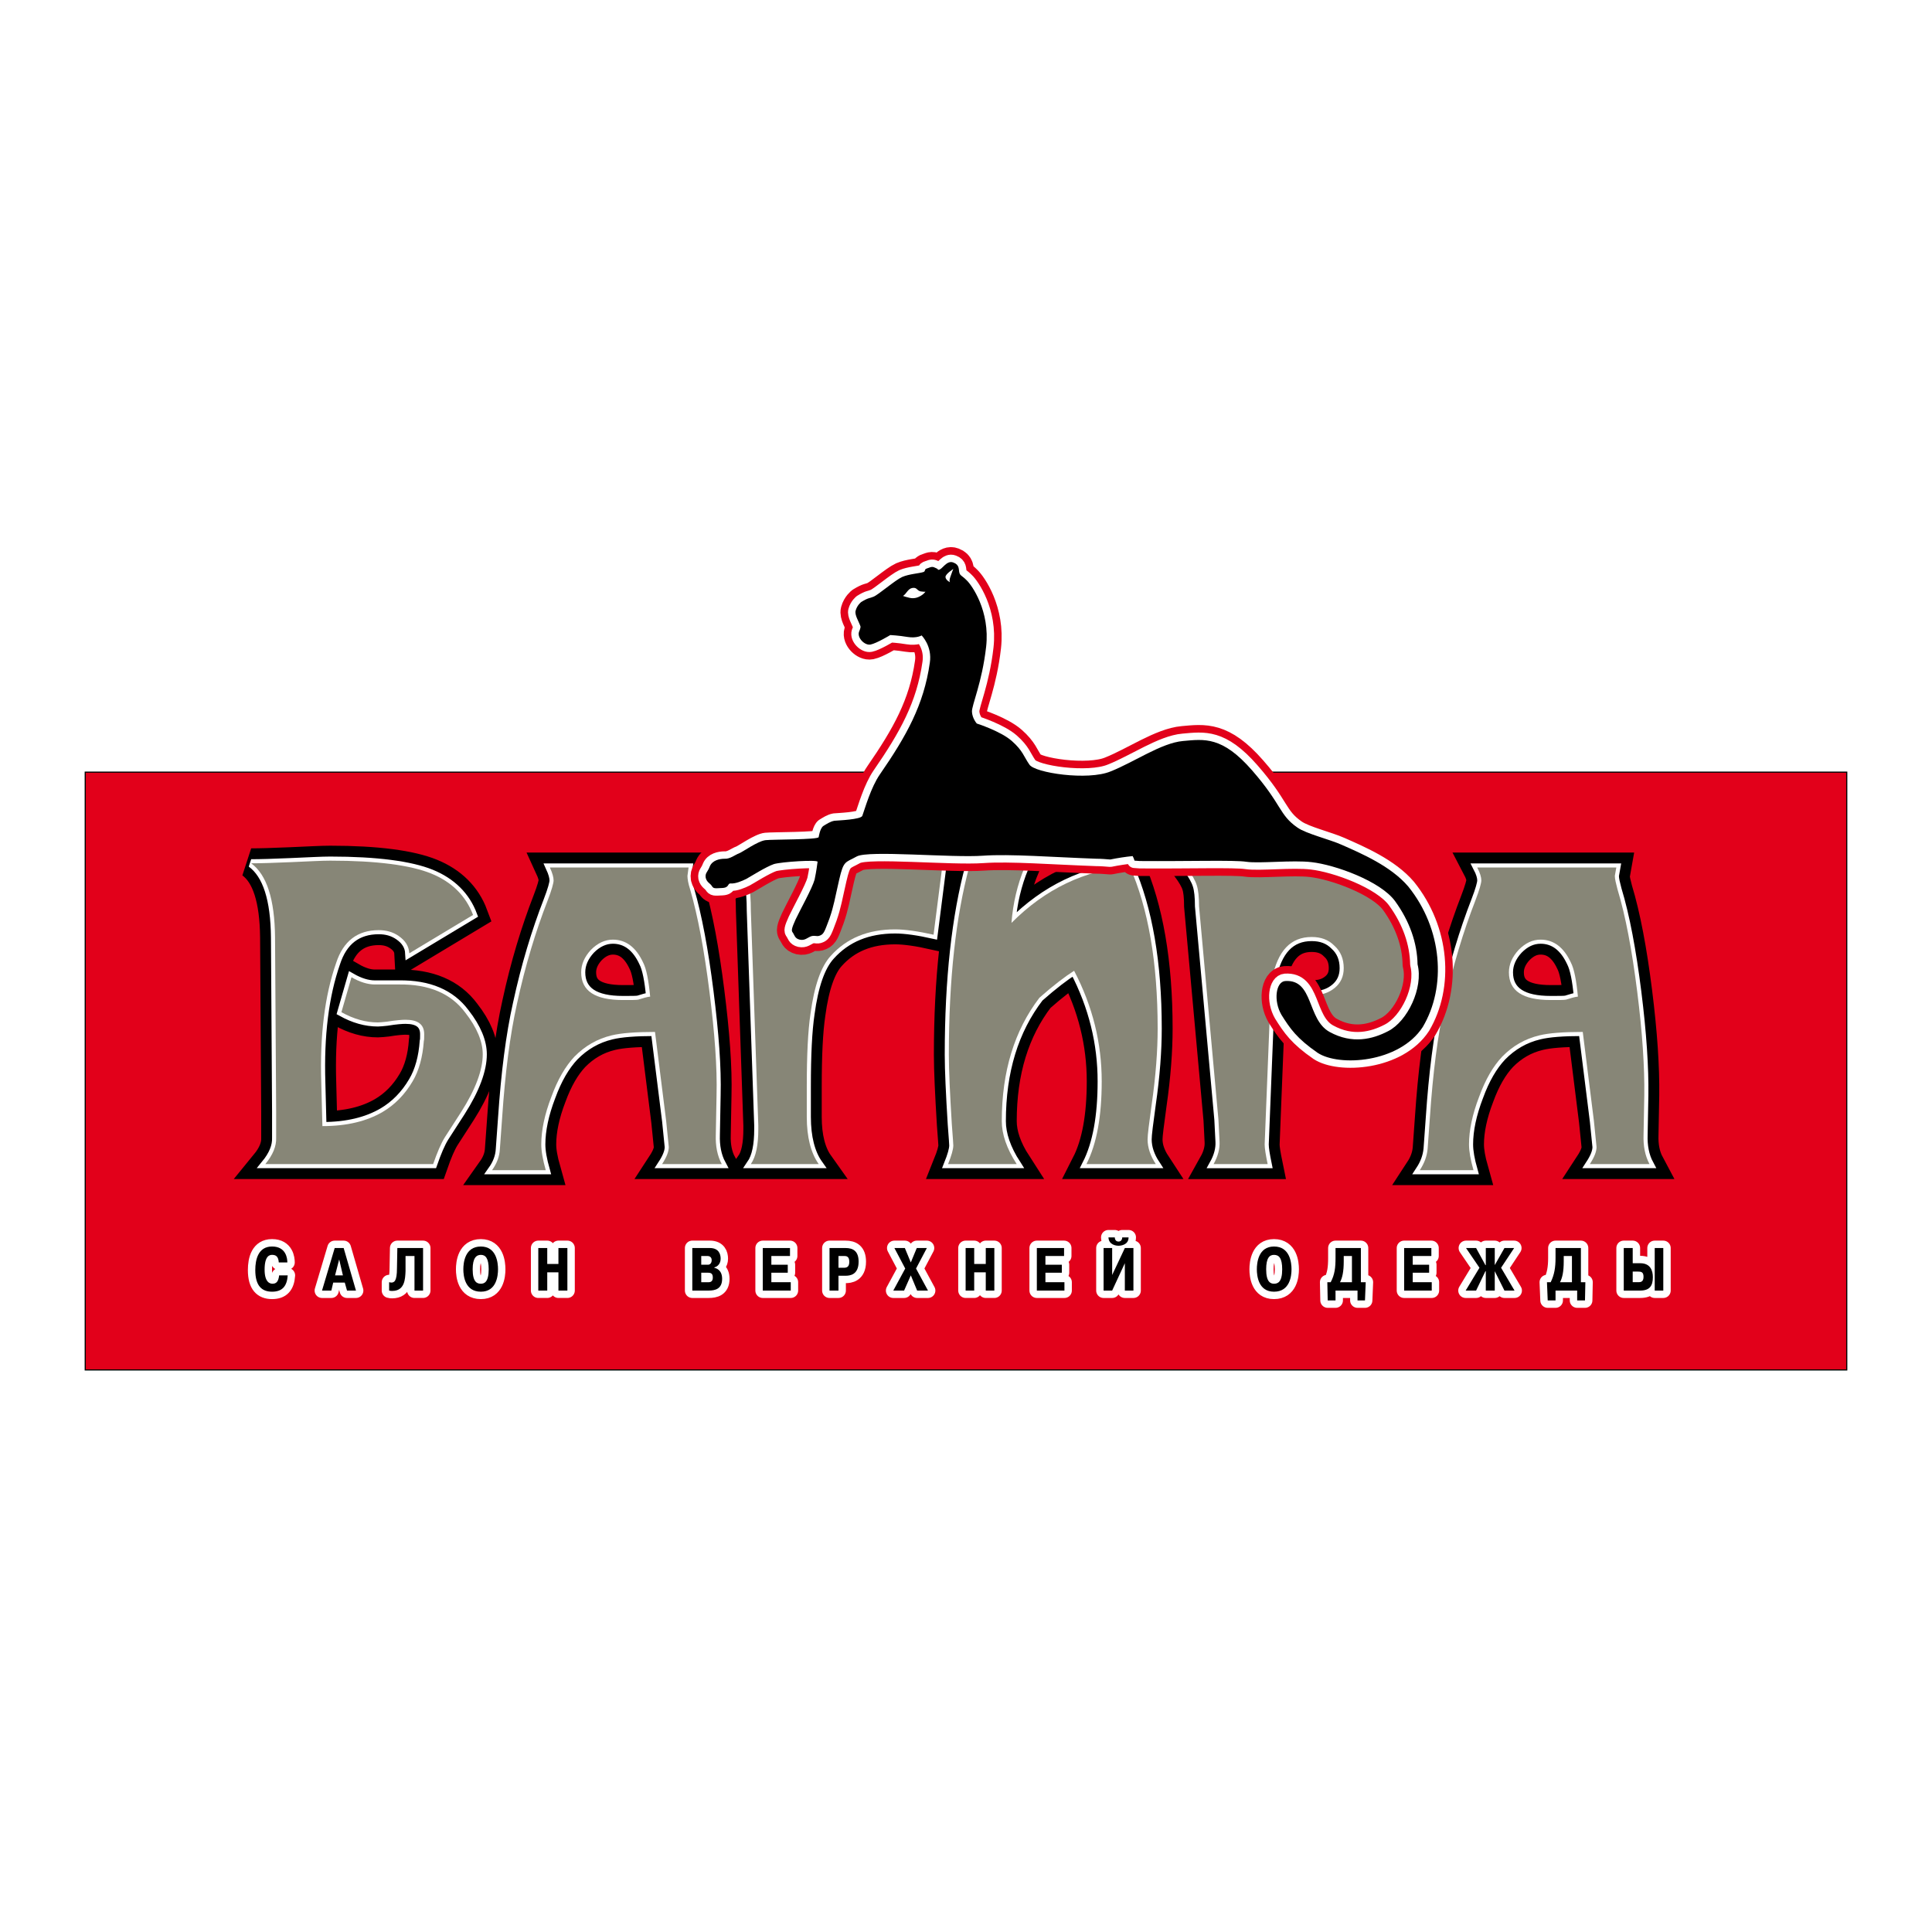 <?xml version="1.0" encoding="utf-8"?>
<!-- Generator: Adobe Illustrator 12.0.0, SVG Export Plug-In . SVG Version: 6.00 Build 51448)  -->
<!DOCTYPE svg PUBLIC "-//W3C//DTD SVG 1.1//EN" "http://www.w3.org/Graphics/SVG/1.1/DTD/svg11.dtd">
<svg  version="1.1" id="Calque_1" xmlns:x="http://ns.adobe.com/Extensibility/1.0/" xmlns:i="http://ns.adobe.com/AdobeIllustrator/10.0/" xmlns:graph="http://ns.adobe.com/Graphs/1.0/"
	 xmlns="http://www.w3.org/2000/svg" xmlns:xlink="http://www.w3.org/1999/xlink" xmlns:a="http://ns.adobe.com/AdobeSVGViewerExtensions/3.0/"
	 width="192.756" height="192.756" viewBox="0 0 192.756 192.756"
	 style="overflow:visible;enable-background:new 0 0 192.756 192.756;" xml:space="preserve">
<g>
	<polygon style="fill-rule:evenodd;clip-rule:evenodd;fill:#FFFFFF;" points="0,0 192.756,0 192.756,192.756 0,192.756 0,0 	"/>
	
		<polygon style="fill-rule:evenodd;clip-rule:evenodd;fill:#E2001A;stroke:#000000;stroke-width:0.114;stroke-miterlimit:2.613;" points="
		8.504,77.038 184.251,77.038 184.251,136.679 8.504,136.679 8.504,77.038 	"/>
	<path style="fill:none;stroke:#000000;stroke-width:2.983;stroke-miterlimit:2.613;" d="M48.163,105.191
		c0,1.553-0.707,3.485-2.158,5.759l-1.637,2.539c-0.372,0.606-0.744,1.478-1.153,2.652H26.473c0.744-0.909,1.116-1.781,1.079-2.652
		v-0.947v-1.63l-0.111-17.391c-0.038-3.789-0.819-6.252-2.381-7.389c0.893,0,2.195-0.038,3.943-0.114
		c1.786-0.076,3.088-0.151,3.944-0.151c4.65,0,8.036,0.455,10.082,1.288c2.046,0.834,3.46,2.235,4.167,4.13l-6.362,3.827
		c-0.038-0.72-0.41-1.289-1.079-1.743c-0.558-0.379-1.19-0.568-1.972-0.568c-2.121,0-3.535,1.099-4.241,3.258
		c-1.153,3.296-1.637,7.274-1.488,11.936l0.112,4.357c2.455,0,4.427-0.493,5.99-1.402c1.228-0.72,2.232-1.743,3.013-3.069
		c0.632-1.061,1.004-2.425,1.116-4.017c0.037-0.113,0.037-0.341,0.037-0.682c0-0.985-0.632-1.44-1.86-1.44
		c-0.334,0-0.93,0.038-1.86,0.19c-0.409,0.038-0.669,0.075-0.893,0.075c-1.228,0-2.418-0.341-3.646-1.022l1.005-3.486
		c0.855,0.492,1.637,0.72,2.307,0.72h1.153c0.149,0,0.373,0,0.633,0c0.298,0,0.483,0,0.632,0c3.014-0.038,5.208,0.909,6.622,2.804
		C47.604,102.539,48.163,103.94,48.163,105.191L48.163,105.191z M72.01,116.142h-5.953c0.446-0.683,0.669-1.251,0.669-1.705
		l-0.26-2.577l-1.116-8.904c-1.935,0-3.385,0.114-4.315,0.341c-1.451,0.342-2.679,1.062-3.72,2.122
		c-0.893,0.947-1.674,2.273-2.307,4.017c-0.67,1.743-1.005,3.335-1.005,4.736c0,0.683,0.149,1.516,0.447,2.577h-5.357
		c0.484-0.683,0.744-1.364,0.781-2.122l0.224-3.107c0.297-4.434,0.781-8.26,1.488-11.405c0.818-3.789,1.86-7.198,3.051-10.268
		c0.409-1.061,0.595-1.743,0.595-2.008c0-0.303-0.111-0.72-0.372-1.288h13.839l-0.111,0.833c0,0.303,0.074,0.758,0.26,1.326
		c0.781,2.69,1.414,6.101,1.935,10.229c0.521,4.131,0.781,7.578,0.707,10.345l-0.074,3.94
		C71.378,114.323,71.563,115.308,72.01,116.142L72.01,116.142z M64.867,99.432c-0.149-1.592-0.372-2.767-0.707-3.41
		c-0.707-1.515-1.711-2.273-3.014-2.273c-0.781,0-1.525,0.341-2.195,1.023c-0.632,0.682-0.967,1.439-0.967,2.234
		c0,1.857,1.376,2.767,4.167,2.767c0.818,0,1.339,0,1.525-0.038C64.16,99.583,64.532,99.469,64.867,99.432L64.867,99.432z
		 M93.997,86.549l-0.855,6.707c-1.525-0.341-2.828-0.53-3.832-0.53c-2.716,0-4.836,0.871-6.436,2.652
		c-0.967,1.06-1.637,2.992-2.009,5.759c-0.26,1.743-0.372,4.168-0.372,7.237v3.068c0,2.009,0.409,3.601,1.19,4.699h-6.771
		c0.521-0.758,0.744-1.933,0.744-3.486v-0.379l-0.744-21.408c0-1.174-0.075-1.933-0.149-2.273c-0.149-0.606-0.483-1.289-0.967-2.046
		H93.997L93.997,86.549z M115.5,102.614c0,2.197-0.186,4.736-0.596,7.578c-0.26,1.895-0.409,3.031-0.409,3.486
		c0,0.833,0.298,1.667,0.819,2.463h-6.92c1.041-2.046,1.524-4.812,1.524-8.261c0-3.789-0.893-7.464-2.753-11.026
		c-0.893,0.568-2.046,1.44-3.46,2.69c-2.492,3.259-3.757,7.352-3.757,12.314c0,1.289,0.483,2.729,1.487,4.282h-6.844
		c0.335-0.834,0.521-1.478,0.521-1.856c0-0.038-0.038-0.759-0.149-2.122c-0.186-3.069-0.297-5.343-0.297-6.935
		c0-7.54,0.707-13.83,2.046-18.793l5.505,0.114c-0.706,1.705-1.152,3.562-1.302,5.532c3.349-3.372,7.292-5.267,11.794-5.646
		C114.57,90.642,115.5,96.06,115.5,102.614L115.5,102.614z M141.542,95.833c0,2.197-0.818,4.091-2.455,5.645
		c-1.675,1.554-3.572,2.35-5.767,2.35c-1.265,0-2.307-0.228-3.199-0.645c-0.67-0.303-1.562-0.909-2.679-1.856l1.116-2.69
		c1.041,0.417,1.859,0.645,2.492,0.645c0.818,0,1.525-0.228,2.121-0.721c0.595-0.492,0.893-1.137,0.893-1.97
		c0-0.909-0.298-1.667-0.931-2.235c-0.595-0.606-1.339-0.871-2.269-0.871c-2.084,0-3.386,1.364-3.944,4.167
		c-0.074,0.266-0.111,0.796-0.148,1.592l-0.596,14.929c0,0.417,0.112,1.062,0.298,1.971h-5.395c0.446-0.796,0.633-1.554,0.596-2.235
		l-0.111-2.198l-1.935-21.294c0-0.91-0.075-1.629-0.224-2.084c-0.148-0.493-0.483-1.061-1.005-1.781c4.911,0,7.701,0,8.482,0.038
		c3.46,0.189,6.213,0.644,8.26,1.402c1.859,0.644,3.348,1.629,4.501,2.917C140.91,92.309,141.542,93.976,141.542,95.833
		L141.542,95.833z M164.571,116.142h-5.953c0.446-0.683,0.67-1.251,0.67-1.705l-0.261-2.577l-1.116-8.904
		c-1.972,0-3.385,0.114-4.315,0.341c-1.45,0.342-2.679,1.062-3.72,2.122c-0.894,0.947-1.675,2.273-2.307,4.017
		c-0.67,1.743-1.005,3.335-1.005,4.736c0,0.683,0.148,1.516,0.446,2.577h-5.357c0.447-0.683,0.707-1.364,0.781-2.122l0.224-3.107
		c0.298-4.434,0.781-8.26,1.488-11.405c0.818-3.789,1.86-7.198,3.051-10.268c0.409-1.061,0.595-1.743,0.595-2.008
		c0-0.303-0.111-0.72-0.409-1.288h13.877l-0.148,0.833c0,0.303,0.111,0.758,0.261,1.326c0.817,2.69,1.45,6.101,1.972,10.229
		c0.521,4.131,0.743,7.578,0.706,10.345l-0.074,3.94C163.938,114.323,164.125,115.308,164.571,116.142L164.571,116.142z
		 M157.428,99.432c-0.148-1.592-0.372-2.767-0.707-3.41c-0.707-1.515-1.711-2.273-3.013-2.273c-0.818,0-1.525,0.341-2.195,1.023
		c-0.633,0.682-0.968,1.439-0.968,2.234c0,1.857,1.377,2.767,4.167,2.767c0.818,0,1.34,0,1.525-0.038
		C156.721,99.583,157.093,99.469,157.428,99.432L157.428,99.432z"/>
	<path style="fill-rule:evenodd;clip-rule:evenodd;fill:#878677;" d="M48.163,105.19c0,1.554-0.707,3.486-2.158,5.76l-1.637,2.539
		c-0.372,0.606-0.744,1.478-1.153,2.652H26.473c0.744-0.909,1.116-1.781,1.079-2.652v-0.947v-1.63l-0.111-17.391
		c-0.038-3.789-0.819-6.252-2.381-7.389c0.893,0,2.195-0.038,3.943-0.114c1.786-0.076,3.088-0.151,3.944-0.151
		c4.65,0,8.036,0.455,10.082,1.288c2.046,0.834,3.46,2.235,4.167,4.13l-6.362,3.827c-0.038-0.72-0.41-1.288-1.079-1.743
		c-0.558-0.379-1.19-0.568-1.972-0.568c-2.121,0-3.535,1.099-4.241,3.258c-1.153,3.296-1.637,7.274-1.488,11.936l0.112,4.357
		c2.456,0,4.427-0.493,5.99-1.402c1.228-0.72,2.232-1.743,3.013-3.069c0.632-1.061,1.004-2.425,1.116-4.017
		c0.037-0.113,0.037-0.341,0.037-0.682c0-0.985-0.632-1.44-1.86-1.44c-0.334,0-0.93,0.038-1.86,0.19
		c-0.409,0.037-0.669,0.075-0.893,0.075c-1.228,0-2.418-0.341-3.646-1.022l1.005-3.486c0.855,0.492,1.637,0.72,2.307,0.72h1.153
		c0.149,0,0.373,0,0.633,0c0.298,0,0.483,0,0.632,0c3.014-0.038,5.208,0.909,6.622,2.804
		C47.604,102.538,48.163,103.94,48.163,105.19L48.163,105.19z"/>
	<path style="fill-rule:evenodd;clip-rule:evenodd;fill:#878677;" d="M72.01,116.142h-5.953c0.446-0.683,0.669-1.251,0.669-1.705
		l-0.26-2.577l-1.116-8.904c-1.935,0-3.385,0.114-4.315,0.341c-1.451,0.342-2.679,1.062-3.72,2.122
		c-0.893,0.947-1.674,2.273-2.307,4.017c-0.67,1.743-1.005,3.335-1.005,4.736c0,0.683,0.149,1.516,0.447,2.577h-5.357
		c0.484-0.683,0.744-1.364,0.781-2.122l0.224-3.107c0.297-4.434,0.781-8.261,1.488-11.405c0.818-3.789,1.86-7.198,3.051-10.268
		c0.409-1.061,0.595-1.743,0.595-2.008c0-0.303-0.111-0.72-0.372-1.289h13.839l-0.111,0.834c0,0.303,0.074,0.758,0.26,1.326
		c0.781,2.69,1.414,6.101,1.935,10.229c0.521,4.131,0.781,7.578,0.707,10.345l-0.074,3.94
		C71.378,114.322,71.563,115.308,72.01,116.142L72.01,116.142z M64.867,99.432c-0.149-1.592-0.372-2.767-0.707-3.41
		c-0.707-1.515-1.711-2.273-3.014-2.273c-0.781,0-1.525,0.341-2.195,1.023c-0.632,0.682-0.967,1.439-0.967,2.234
		c0,1.857,1.376,2.767,4.167,2.767c0.818,0,1.339,0,1.525-0.038C64.16,99.583,64.532,99.469,64.867,99.432L64.867,99.432z"/>
	<path style="fill-rule:evenodd;clip-rule:evenodd;fill:#878677;" d="M93.997,86.549l-0.855,6.707
		c-1.525-0.341-2.828-0.53-3.832-0.53c-2.716,0-4.836,0.871-6.436,2.652c-0.967,1.06-1.637,2.992-2.009,5.759
		c-0.26,1.743-0.372,4.168-0.372,7.237v3.068c0,2.009,0.409,3.6,1.19,4.699h-6.771c0.521-0.758,0.744-1.933,0.744-3.486v-0.379
		l-0.744-21.408c0-1.175-0.075-1.933-0.149-2.273c-0.149-0.606-0.483-1.289-0.967-2.046H93.997L93.997,86.549z"/>
	<path style="fill-rule:evenodd;clip-rule:evenodd;fill:#878677;" d="M115.5,102.614c0,2.197-0.186,4.736-0.596,7.578
		c-0.26,1.895-0.409,3.031-0.409,3.486c0,0.833,0.298,1.667,0.819,2.463h-6.92c1.041-2.046,1.524-4.812,1.524-8.261
		c0-3.789-0.893-7.464-2.753-11.026c-0.893,0.568-2.046,1.44-3.46,2.69c-2.492,3.259-3.757,7.351-3.757,12.314
		c0,1.289,0.483,2.729,1.487,4.282h-6.844c0.335-0.834,0.521-1.478,0.521-1.856c0-0.038-0.038-0.759-0.149-2.122
		c-0.186-3.069-0.297-5.343-0.297-6.935c0-7.54,0.707-13.83,2.046-18.793l5.505,0.113c-0.706,1.705-1.152,3.562-1.302,5.532
		c3.349-3.372,7.292-5.267,11.794-5.646C114.57,90.642,115.5,96.06,115.5,102.614L115.5,102.614z"/>
	<path style="fill-rule:evenodd;clip-rule:evenodd;fill:#878677;" d="M141.542,95.833c0,2.197-0.818,4.091-2.455,5.645
		c-1.675,1.554-3.572,2.349-5.767,2.349c-1.265,0-2.307-0.227-3.199-0.644c-0.67-0.303-1.562-0.909-2.679-1.856l1.116-2.69
		c1.041,0.417,1.859,0.645,2.492,0.645c0.818,0,1.525-0.228,2.121-0.721c0.595-0.492,0.893-1.137,0.893-1.97
		c0-0.909-0.298-1.667-0.931-2.235c-0.595-0.606-1.339-0.872-2.269-0.872c-2.084,0-3.386,1.364-3.944,4.167
		c-0.074,0.266-0.111,0.796-0.148,1.592l-0.596,14.929c0,0.417,0.112,1.062,0.298,1.971h-5.395c0.446-0.796,0.633-1.554,0.596-2.236
		l-0.111-2.197l-1.935-21.294c0-0.91-0.075-1.629-0.224-2.084c-0.148-0.493-0.483-1.061-1.005-1.781c4.911,0,7.701,0,8.482,0.038
		c3.46,0.189,6.213,0.644,8.26,1.402c1.859,0.644,3.348,1.629,4.501,2.917C140.91,92.309,141.542,93.976,141.542,95.833
		L141.542,95.833z"/>
	<path style="fill-rule:evenodd;clip-rule:evenodd;fill:#878677;" d="M164.571,116.142h-5.953c0.446-0.683,0.67-1.251,0.67-1.705
		l-0.261-2.577l-1.115-8.904c-1.973,0-3.386,0.114-4.316,0.341c-1.45,0.342-2.679,1.062-3.72,2.122
		c-0.894,0.947-1.675,2.273-2.307,4.017c-0.67,1.743-1.005,3.335-1.005,4.736c0,0.683,0.148,1.516,0.446,2.577h-5.357
		c0.447-0.683,0.707-1.364,0.781-2.122l0.224-3.107c0.298-4.434,0.781-8.261,1.488-11.405c0.818-3.789,1.86-7.198,3.051-10.268
		c0.409-1.061,0.595-1.743,0.595-2.008c0-0.303-0.111-0.72-0.409-1.289h13.877l-0.148,0.834c0,0.303,0.111,0.758,0.261,1.326
		c0.817,2.69,1.45,6.101,1.972,10.229c0.521,4.131,0.743,7.578,0.706,10.345l-0.074,3.94
		C163.938,114.322,164.125,115.308,164.571,116.142L164.571,116.142z M157.428,99.432c-0.148-1.592-0.372-2.767-0.707-3.41
		c-0.707-1.515-1.711-2.273-3.013-2.273c-0.818,0-1.525,0.341-2.195,1.023c-0.633,0.682-0.968,1.439-0.968,2.234
		c0,1.857,1.377,2.767,4.167,2.767c0.818,0,1.34,0,1.525-0.038C156.721,99.583,157.093,99.469,157.428,99.432L157.428,99.432z"/>
	<path style="fill:none;stroke:#FFFFFF;stroke-width:0.816;stroke-miterlimit:2.613;" d="M48.163,105.191
		c0,1.553-0.707,3.485-2.158,5.759l-1.637,2.539c-0.372,0.606-0.744,1.478-1.153,2.652H26.473c0.744-0.909,1.116-1.781,1.079-2.652
		v-0.947v-1.63l-0.111-17.391c-0.038-3.789-0.819-6.252-2.381-7.389c0.893,0,2.195-0.038,3.943-0.114
		c1.786-0.076,3.088-0.151,3.944-0.151c4.65,0,8.036,0.455,10.082,1.288c2.046,0.834,3.46,2.235,4.167,4.13l-6.362,3.827
		c-0.038-0.72-0.41-1.289-1.079-1.743c-0.558-0.379-1.19-0.568-1.972-0.568c-2.121,0-3.535,1.099-4.241,3.258
		c-1.153,3.296-1.637,7.274-1.488,11.936l0.112,4.357c2.455,0,4.427-0.493,5.99-1.402c1.228-0.72,2.232-1.743,3.013-3.069
		c0.633-1.061,1.004-2.425,1.116-4.017c0.037-0.113,0.037-0.341,0.037-0.682c0-0.985-0.632-1.44-1.86-1.44
		c-0.334,0-0.93,0.038-1.86,0.19c-0.409,0.038-0.669,0.075-0.893,0.075c-1.228,0-2.418-0.341-3.646-1.022l1.005-3.486
		c0.855,0.492,1.637,0.72,2.307,0.72h1.153c0.149,0,0.373,0,0.633,0c0.298,0,0.483,0,0.632,0c3.014-0.038,5.208,0.909,6.622,2.804
		C47.604,102.538,48.163,103.94,48.163,105.191L48.163,105.191z M72.01,116.142h-5.953c0.446-0.683,0.669-1.251,0.669-1.705
		l-0.26-2.577l-1.116-8.904c-1.935,0-3.385,0.114-4.315,0.341c-1.451,0.342-2.679,1.062-3.72,2.122
		c-0.893,0.947-1.674,2.273-2.307,4.017c-0.67,1.743-1.005,3.335-1.005,4.736c0,0.683,0.149,1.516,0.447,2.577h-5.357
		c0.484-0.683,0.744-1.364,0.781-2.122l0.224-3.107c0.297-4.434,0.781-8.261,1.488-11.405c0.818-3.789,1.86-7.198,3.051-10.268
		c0.409-1.061,0.595-1.743,0.595-2.008c0-0.303-0.111-0.72-0.372-1.289h13.84l-0.112,0.834c0,0.303,0.074,0.758,0.26,1.326
		c0.781,2.69,1.414,6.101,1.935,10.229c0.521,4.131,0.781,7.578,0.707,10.345l-0.074,3.94
		C71.378,114.323,71.563,115.308,72.01,116.142L72.01,116.142z M64.867,99.432c-0.149-1.592-0.372-2.767-0.707-3.41
		c-0.707-1.515-1.711-2.273-3.014-2.273c-0.781,0-1.525,0.341-2.195,1.023c-0.632,0.682-0.967,1.439-0.967,2.234
		c0,1.857,1.376,2.767,4.167,2.767c0.818,0,1.339,0,1.525-0.038C64.16,99.583,64.532,99.469,64.867,99.432L64.867,99.432z
		 M93.997,86.549l-0.855,6.707c-1.525-0.341-2.828-0.53-3.832-0.53c-2.716,0-4.836,0.871-6.436,2.652
		c-0.967,1.06-1.637,2.992-2.009,5.759c-0.26,1.743-0.372,4.168-0.372,7.237v3.068c0,2.009,0.409,3.6,1.19,4.699h-6.771
		c0.521-0.758,0.744-1.933,0.744-3.486v-0.379l-0.744-21.408c0-1.175-0.075-1.933-0.149-2.273c-0.149-0.606-0.483-1.289-0.967-2.046
		H93.997L93.997,86.549z M115.5,102.614c0,2.197-0.186,4.736-0.596,7.578c-0.26,1.895-0.409,3.031-0.409,3.486
		c0,0.833,0.298,1.667,0.819,2.463h-6.92c1.041-2.046,1.524-4.812,1.524-8.261c0-3.789-0.893-7.464-2.753-11.026
		c-0.893,0.568-2.046,1.44-3.46,2.69c-2.492,3.259-3.757,7.352-3.757,12.314c0,1.289,0.483,2.729,1.487,4.282h-6.844
		c0.335-0.834,0.521-1.478,0.521-1.856c0-0.038-0.038-0.759-0.149-2.122c-0.186-3.069-0.297-5.343-0.297-6.935
		c0-7.54,0.707-13.83,2.046-18.793l5.505,0.113c-0.706,1.705-1.152,3.562-1.302,5.532c3.349-3.372,7.292-5.267,11.794-5.646
		C114.57,90.642,115.5,96.06,115.5,102.614L115.5,102.614z M141.542,95.833c0,2.197-0.818,4.091-2.455,5.645
		c-1.675,1.554-3.572,2.349-5.767,2.349c-1.265,0-2.307-0.227-3.199-0.644c-0.67-0.303-1.562-0.909-2.679-1.856l1.116-2.69
		c1.041,0.417,1.859,0.645,2.492,0.645c0.818,0,1.525-0.228,2.121-0.721c0.595-0.492,0.893-1.137,0.893-1.97
		c0-0.909-0.298-1.667-0.931-2.235c-0.595-0.606-1.339-0.871-2.269-0.871c-2.084,0-3.386,1.364-3.944,4.167
		c-0.074,0.266-0.111,0.796-0.148,1.592l-0.596,14.929c0,0.417,0.112,1.062,0.298,1.971h-5.395c0.446-0.796,0.633-1.554,0.596-2.235
		l-0.111-2.198l-1.935-21.294c0-0.91-0.075-1.629-0.224-2.084c-0.148-0.493-0.483-1.061-1.005-1.781c4.911,0,7.701,0,8.482,0.038
		c3.46,0.189,6.213,0.644,8.26,1.402c1.859,0.644,3.348,1.629,4.501,2.917C140.91,92.309,141.542,93.976,141.542,95.833
		L141.542,95.833z M164.571,116.142h-5.953c0.446-0.683,0.67-1.251,0.67-1.705l-0.261-2.577l-1.115-8.904
		c-1.973,0-3.386,0.114-4.316,0.341c-1.45,0.342-2.679,1.062-3.72,2.122c-0.894,0.947-1.675,2.273-2.307,4.017
		c-0.67,1.743-1.005,3.335-1.005,4.736c0,0.683,0.148,1.516,0.446,2.577h-5.357c0.447-0.683,0.707-1.364,0.781-2.122l0.224-3.107
		c0.298-4.434,0.781-8.261,1.488-11.405c0.818-3.789,1.86-7.198,3.051-10.268c0.409-1.061,0.595-1.743,0.595-2.008
		c0-0.303-0.111-0.72-0.409-1.289h13.877l-0.148,0.834c0,0.303,0.111,0.758,0.261,1.326c0.818,2.69,1.45,6.101,1.972,10.229
		c0.521,4.131,0.743,7.578,0.706,10.345l-0.074,3.94C163.938,114.323,164.125,115.308,164.571,116.142L164.571,116.142z
		 M157.428,99.432c-0.148-1.592-0.372-2.767-0.707-3.41c-0.707-1.515-1.711-2.273-3.013-2.273c-0.818,0-1.525,0.341-2.195,1.023
		c-0.633,0.682-0.968,1.439-0.968,2.234c0,1.857,1.377,2.767,4.167,2.767c0.818,0,1.34,0,1.525-0.038
		C156.721,99.583,157.093,99.469,157.428,99.432L157.428,99.432z"/>
	<path style="fill-rule:evenodd;clip-rule:evenodd;fill:#878677;" d="M48.163,105.19c0,1.554-0.707,3.486-2.158,5.76l-1.637,2.539
		c-0.372,0.606-0.744,1.478-1.153,2.652H26.473c0.744-0.909,1.116-1.781,1.079-2.652v-0.947v-1.63l-0.111-17.391
		c-0.038-3.789-0.819-6.252-2.381-7.389c0.893,0,2.195-0.038,3.943-0.114c1.786-0.076,3.088-0.151,3.944-0.151
		c4.65,0,8.036,0.455,10.082,1.288c2.046,0.834,3.46,2.235,4.167,4.13l-6.362,3.827c-0.038-0.72-0.41-1.288-1.079-1.743
		c-0.558-0.379-1.19-0.568-1.972-0.568c-2.121,0-3.535,1.099-4.241,3.258c-1.153,3.296-1.637,7.274-1.488,11.936l0.112,4.357
		c2.456,0,4.427-0.493,5.99-1.402c1.228-0.72,2.232-1.743,3.013-3.069c0.632-1.061,1.004-2.425,1.116-4.017
		c0.037-0.113,0.037-0.341,0.037-0.682c0-0.985-0.632-1.44-1.86-1.44c-0.334,0-0.93,0.038-1.86,0.19
		c-0.409,0.037-0.669,0.075-0.893,0.075c-1.228,0-2.418-0.341-3.646-1.022l1.005-3.486c0.855,0.492,1.637,0.72,2.307,0.72h1.153
		c0.149,0,0.373,0,0.633,0c0.298,0,0.483,0,0.632,0c3.014-0.038,5.208,0.909,6.622,2.804
		C47.604,102.538,48.163,103.94,48.163,105.19L48.163,105.19z"/>
	<path style="fill-rule:evenodd;clip-rule:evenodd;fill:#878677;" d="M72.01,116.142h-5.953c0.446-0.683,0.669-1.251,0.669-1.705
		l-0.26-2.577l-1.116-8.904c-1.935,0-3.385,0.114-4.315,0.341c-1.451,0.342-2.679,1.062-3.72,2.122
		c-0.893,0.947-1.674,2.273-2.307,4.017c-0.67,1.743-1.005,3.335-1.005,4.736c0,0.683,0.149,1.516,0.447,2.577h-5.357
		c0.484-0.683,0.744-1.364,0.781-2.122l0.224-3.107c0.297-4.434,0.781-8.261,1.488-11.405c0.818-3.789,1.86-7.198,3.051-10.268
		c0.409-1.061,0.595-1.743,0.595-2.008c0-0.303-0.111-0.72-0.372-1.289h13.839l-0.111,0.834c0,0.303,0.074,0.758,0.26,1.326
		c0.781,2.69,1.414,6.101,1.935,10.229c0.521,4.131,0.781,7.578,0.707,10.345l-0.074,3.94
		C71.378,114.322,71.563,115.308,72.01,116.142L72.01,116.142z M64.867,99.432c-0.149-1.592-0.372-2.767-0.707-3.41
		c-0.707-1.515-1.711-2.273-3.014-2.273c-0.781,0-1.525,0.341-2.195,1.023c-0.632,0.682-0.967,1.439-0.967,2.234
		c0,1.857,1.376,2.767,4.167,2.767c0.818,0,1.339,0,1.525-0.038C64.16,99.583,64.532,99.469,64.867,99.432L64.867,99.432z"/>
	<path style="fill-rule:evenodd;clip-rule:evenodd;fill:#878677;" d="M93.997,86.549l-0.855,6.707
		c-1.525-0.341-2.828-0.53-3.832-0.53c-2.716,0-4.836,0.871-6.436,2.652c-0.967,1.06-1.637,2.992-2.009,5.759
		c-0.26,1.743-0.372,4.168-0.372,7.237v3.068c0,2.009,0.409,3.6,1.19,4.699h-6.771c0.521-0.758,0.744-1.933,0.744-3.486v-0.379
		l-0.744-21.408c0-1.175-0.075-1.933-0.149-2.273c-0.149-0.606-0.483-1.289-0.967-2.046H93.997L93.997,86.549z"/>
	<path style="fill-rule:evenodd;clip-rule:evenodd;fill:#878677;" d="M115.5,102.614c0,2.197-0.186,4.736-0.596,7.578
		c-0.26,1.895-0.409,3.031-0.409,3.486c0,0.833,0.298,1.667,0.819,2.463h-6.92c1.041-2.046,1.524-4.812,1.524-8.261
		c0-3.789-0.893-7.464-2.753-11.026c-0.893,0.568-2.046,1.44-3.46,2.69c-2.492,3.259-3.757,7.351-3.757,12.314
		c0,1.289,0.483,2.729,1.487,4.282h-6.844c0.335-0.834,0.521-1.478,0.521-1.856c0-0.038-0.038-0.759-0.149-2.122
		c-0.186-3.069-0.297-5.343-0.297-6.935c0-7.54,0.707-13.83,2.046-18.793l5.505,0.113c-0.706,1.705-1.152,3.562-1.302,5.532
		c3.349-3.372,7.292-5.267,11.794-5.646C114.57,90.642,115.5,96.06,115.5,102.614L115.5,102.614z"/>
	<path style="fill-rule:evenodd;clip-rule:evenodd;fill:#878677;" d="M141.542,95.833c0,2.197-0.818,4.091-2.455,5.645
		c-1.675,1.554-3.572,2.349-5.767,2.349c-1.265,0-2.307-0.227-3.199-0.644c-0.67-0.303-1.562-0.909-2.679-1.856l1.116-2.69
		c1.041,0.417,1.859,0.645,2.492,0.645c0.818,0,1.525-0.228,2.121-0.721c0.595-0.492,0.893-1.137,0.893-1.97
		c0-0.909-0.298-1.667-0.931-2.235c-0.595-0.606-1.339-0.872-2.269-0.872c-2.084,0-3.386,1.364-3.944,4.167
		c-0.074,0.266-0.111,0.796-0.148,1.592l-0.596,14.929c0,0.417,0.112,1.062,0.298,1.971h-5.395c0.446-0.796,0.633-1.554,0.596-2.236
		l-0.111-2.197l-1.935-21.294c0-0.91-0.075-1.629-0.224-2.084c-0.148-0.493-0.483-1.061-1.005-1.781c4.911,0,7.701,0,8.482,0.038
		c3.46,0.189,6.213,0.644,8.26,1.402c1.859,0.644,3.348,1.629,4.501,2.917C140.91,92.309,141.542,93.976,141.542,95.833
		L141.542,95.833z"/>
	<path style="fill-rule:evenodd;clip-rule:evenodd;fill:#878677;" d="M164.571,116.142h-5.953c0.446-0.683,0.67-1.251,0.67-1.705
		l-0.261-2.577l-1.115-8.904c-1.973,0-3.386,0.114-4.316,0.341c-1.45,0.342-2.679,1.062-3.72,2.122
		c-0.894,0.947-1.675,2.273-2.307,4.017c-0.67,1.743-1.005,3.335-1.005,4.736c0,0.683,0.148,1.516,0.446,2.577h-5.357
		c0.447-0.683,0.707-1.364,0.781-2.122l0.224-3.107c0.298-4.434,0.781-8.261,1.488-11.405c0.818-3.789,1.86-7.198,3.051-10.268
		c0.409-1.061,0.595-1.743,0.595-2.008c0-0.303-0.111-0.72-0.409-1.289h13.877l-0.148,0.834c0,0.303,0.111,0.758,0.261,1.326
		c0.817,2.69,1.45,6.101,1.972,10.229c0.521,4.131,0.743,7.578,0.706,10.345l-0.074,3.94
		C163.938,114.322,164.125,115.308,164.571,116.142L164.571,116.142z M157.428,99.432c-0.148-1.592-0.372-2.767-0.707-3.41
		c-0.707-1.515-1.711-2.273-3.013-2.273c-0.818,0-1.525,0.341-2.195,1.023c-0.633,0.682-0.968,1.439-0.968,2.234
		c0,1.857,1.377,2.767,4.167,2.767c0.818,0,1.34,0,1.525-0.038C156.721,99.583,157.093,99.469,157.428,99.432L157.428,99.432z"/>
	<path style="fill:none;stroke:#E2001A;stroke-width:2.983;stroke-linejoin:round;stroke-miterlimit:2.613;" d="M85.924,60.063
		c0.744-0.455,0.781-0.341,1.228-0.53c0.484-0.189,2.121-1.629,2.864-1.97c0.707-0.303,1.637-0.341,2.121-0.493
		c0.26-0.114,0-0.265,0.409-0.379c0.409-0.152,0.483-0.189,0.855,0c0.409,0.189-0.037,0.189,0.26,0.151
		c0.335,0,0.781-0.985,1.451-0.72c0.632,0.228,0.521,0.683,0.595,0.985c0.074,0.341,0.26,0.303,0.744,0.796
		c0.484,0.455,2.343,3.031,1.934,6.631c-0.409,3.6-1.45,5.835-1.413,6.479c0.037,0.682,0.483,1.174,0.483,1.174
		s2.38,0.758,3.496,1.743c1.116,0.985,1.19,1.554,1.749,2.35c0.521,0.833,5.841,1.629,8.11,0.682
		c2.307-0.909,5.06-2.842,7.217-3.031c2.121-0.189,3.906-0.492,6.883,2.918c3.014,3.448,2.679,4.433,4.539,5.721
		c0.855,0.606,3.199,1.175,4.39,1.706c1.972,0.871,4.911,2.122,6.659,4.168c3.423,4.244,3.832,10.002,1.451,14.019
		c-2.344,3.6-8.37,3.979-10.491,2.576c-2.083-1.439-2.753-2.425-3.608-3.789c-0.818-1.401-0.559-3.297,0.372-3.372
		c2.864-0.189,2.157,3.827,4.427,5.077c2.27,1.251,4.315,0.72,5.841-0.075c1.935-0.985,3.534-4.32,2.939-6.669
		c-0.037-2.122-0.781-4.281-2.232-6.29s-5.989-3.638-8.333-3.903c-1.897-0.227-5.209,0.151-6.511-0.038
		c-1.19-0.189-5.841-0.038-10.641-0.076c-0.148,0-0.335-0.038-0.521-0.038c-0.037-0.152-0.111-0.303-0.187-0.455
		c-0.743,0.076-1.487,0.189-2.231,0.341c-0.483-0.038-0.931-0.076-1.377-0.076c-4.315-0.152-8.631-0.493-11.31-0.303
		c-3.162,0.227-11.458-0.568-12.611,0.076s-1.302,0.379-1.749,2.312c-0.446,1.933-0.521,2.577-0.967,3.865
		c-0.484,1.289-0.558,1.554-0.93,1.705c-0.334,0.152-0.483-0.038-0.893,0.076c-0.409,0.151-0.632,0.455-1.153,0.341
		c-0.484-0.114-0.521-0.455-0.67-0.682c-0.186-0.189-0.149-0.417,0.261-1.326c0.409-0.872,1.674-3.145,1.897-3.979
		c0.186-0.872,0.26-1.516,0.297-1.781c0-0.228-3.572,0-4.353,0.227c-0.781,0.265-2.343,1.25-2.753,1.478
		c-0.446,0.227-1.116,0.492-1.525,0.455c-0.409-0.038-0.111,0.417-0.893,0.455c-0.781,0.038-0.856,0.076-1.042-0.228
		c-0.186-0.265-0.483-0.341-0.595-0.795c-0.074-0.493,0.186-0.531,0.409-1.137c0.261-0.606,0.967-0.758,1.488-0.758
		c0.521,0.038,1.079-0.417,1.414-0.531c0.335-0.114,1.897-1.25,2.679-1.326c0.707-0.076,5.246-0.038,5.283-0.303
		c0,0,0.112-0.833,0.447-1.099c0.372-0.227,0.707-0.455,1.116-0.531c0.372-0.038,2.641-0.113,2.79-0.492
		c0.261-0.72,0.856-2.842,1.749-4.13c2.642-3.827,4.39-6.934,4.985-11.14c0.26-1.667-0.818-2.729-0.818-2.729
		s-0.484,0.303-1.414,0.151c-0.893-0.151-1.712-0.189-1.712-0.189s-1.376,0.833-1.972,0.947c-0.558,0.114-1.339-0.645-1.153-1.25
		c0.037-0.114,0.186-0.417,0.149-0.568c-0.186-0.531-0.595-1.137-0.483-1.554C85.515,60.366,85.924,60.063,85.924,60.063
		L85.924,60.063z M90.091,59.457c0.335-0.19,0.484-0.72,0.93-0.796c0.483-0.076,0.409,0.228,0.818,0.341
		c0.26,0.038,0.372,0.038,0.446,0.038c0,0,0.037-0.038,0.037,0l0,0c-0.037,0.076-0.26,0.341-0.707,0.531
		c-0.521,0.227-1.004,0.038-1.004,0.038C90.426,59.571,90.314,59.533,90.091,59.457L90.091,59.457z M95.113,56.767
		c0,0-0.781,0.493-0.781,0.796c0,0.303,0.446,0.53,0.446,0.53s-0.111-0.114,0.038-0.53C94.964,57.107,95.113,56.767,95.113,56.767
		L95.113,56.767z"/>
	<path style="fill-rule:evenodd;clip-rule:evenodd;" d="M85.924,60.063c0.744-0.455,0.781-0.341,1.228-0.53
		c0.484-0.189,2.121-1.629,2.865-1.971c0.707-0.303,1.637-0.341,2.121-0.492c0.26-0.114,0-0.265,0.409-0.379
		c0.409-0.152,0.483-0.189,0.855,0c0.409,0.189-0.037,0.189,0.26,0.151c0.335,0,0.781-0.985,1.451-0.72
		c0.632,0.228,0.521,0.683,0.595,0.985c0.074,0.341,0.26,0.303,0.744,0.796c0.484,0.455,2.343,3.031,1.934,6.631
		c-0.409,3.6-1.45,5.835-1.413,6.479c0.037,0.682,0.483,1.174,0.483,1.174s2.38,0.758,3.496,1.743
		c1.116,0.985,1.19,1.554,1.749,2.35c0.521,0.833,5.841,1.629,8.11,0.682c2.307-0.909,5.06-2.842,7.217-3.031
		c2.121-0.189,3.906-0.492,6.883,2.917c3.014,3.448,2.679,4.434,4.539,5.722c0.855,0.606,3.199,1.175,4.39,1.706
		c1.972,0.871,4.911,2.122,6.659,4.168c3.423,4.244,3.832,10.002,1.451,14.019c-2.344,3.6-8.37,3.979-10.491,2.576
		c-2.083-1.439-2.753-2.425-3.608-3.789c-0.818-1.401-0.559-3.297,0.372-3.372c2.864-0.189,2.157,3.827,4.427,5.077
		c2.27,1.251,4.315,0.72,5.841-0.075c1.935-0.985,3.534-4.32,2.939-6.669c-0.037-2.122-0.781-4.281-2.232-6.29
		s-5.989-3.638-8.333-3.903c-1.897-0.227-5.209,0.151-6.511-0.038c-1.19-0.189-5.841-0.038-10.641-0.076
		c-0.148,0-0.335-0.038-0.521-0.038c-0.037-0.152-0.111-0.303-0.187-0.455c-0.743,0.076-1.487,0.189-2.231,0.341
		c-0.483-0.038-0.931-0.076-1.377-0.076c-4.315-0.152-8.631-0.493-11.31-0.303c-3.162,0.227-11.458-0.568-12.611,0.076
		s-1.302,0.379-1.749,2.312c-0.446,1.932-0.521,2.576-0.967,3.865c-0.484,1.289-0.558,1.554-0.93,1.705
		c-0.334,0.151-0.483-0.038-0.893,0.076c-0.409,0.152-0.632,0.455-1.153,0.341c-0.484-0.114-0.521-0.455-0.67-0.682
		c-0.186-0.189-0.149-0.417,0.261-1.326c0.409-0.872,1.674-3.145,1.897-3.979c0.186-0.872,0.26-1.516,0.297-1.781
		c0-0.227-3.572,0-4.353,0.228c-0.781,0.265-2.343,1.25-2.753,1.478c-0.446,0.228-1.116,0.493-1.525,0.455
		c-0.409-0.038-0.111,0.417-0.893,0.455s-0.856,0.076-1.042-0.228c-0.186-0.265-0.483-0.341-0.595-0.795
		c-0.074-0.493,0.186-0.531,0.409-1.137c0.261-0.606,0.967-0.758,1.488-0.758c0.521,0.038,1.079-0.417,1.414-0.531
		c0.335-0.114,1.897-1.25,2.679-1.326c0.707-0.076,5.246-0.038,5.283-0.303c0,0,0.112-0.833,0.447-1.099
		c0.372-0.228,0.707-0.455,1.116-0.531c0.372-0.038,2.641-0.114,2.79-0.492c0.261-0.72,0.856-2.842,1.749-4.13
		c2.642-3.827,4.39-6.934,4.985-11.14c0.26-1.667-0.818-2.728-0.818-2.728s-0.484,0.303-1.414,0.151
		c-0.893-0.151-1.712-0.189-1.712-0.189s-1.376,0.833-1.972,0.947c-0.558,0.114-1.339-0.645-1.153-1.251
		c0.037-0.113,0.186-0.417,0.149-0.568c-0.186-0.53-0.595-1.137-0.483-1.553C85.515,60.366,85.924,60.063,85.924,60.063
		L85.924,60.063z M90.091,59.457c0.335-0.19,0.484-0.72,0.93-0.796c0.483-0.076,0.409,0.228,0.818,0.341
		c0.26,0.038,0.372,0.038,0.446,0.038c0,0,0.037-0.038,0.037,0l0,0c-0.037,0.076-0.26,0.341-0.707,0.531
		c-0.521,0.227-1.004,0.038-1.004,0.038C90.426,59.571,90.314,59.533,90.091,59.457L90.091,59.457z M95.113,56.767
		c0,0-0.781,0.493-0.781,0.795c0,0.303,0.446,0.531,0.446,0.531s-0.111-0.114,0.038-0.531
		C94.964,57.107,95.113,56.767,95.113,56.767L95.113,56.767z"/>
	<path style="fill:none;stroke:#FFFFFF;stroke-width:1.478;stroke-linejoin:round;stroke-miterlimit:2.613;" d="M85.924,60.063
		c0.744-0.455,0.781-0.341,1.228-0.53c0.484-0.189,2.121-1.629,2.865-1.97c0.707-0.303,1.637-0.341,2.121-0.493
		c0.26-0.114,0-0.265,0.409-0.379c0.409-0.152,0.483-0.189,0.855,0c0.409,0.189-0.037,0.189,0.26,0.151
		c0.335,0,0.781-0.985,1.451-0.72c0.632,0.228,0.521,0.683,0.595,0.985c0.074,0.341,0.26,0.303,0.744,0.796
		c0.484,0.455,2.343,3.031,1.934,6.631c-0.409,3.6-1.45,5.835-1.413,6.479c0.037,0.682,0.483,1.174,0.483,1.174
		s2.38,0.758,3.496,1.743c1.116,0.985,1.19,1.554,1.749,2.35c0.521,0.833,5.841,1.629,8.11,0.682
		c2.307-0.909,5.06-2.842,7.217-3.031c2.121-0.189,3.906-0.492,6.883,2.918c3.014,3.448,2.679,4.433,4.539,5.721
		c0.855,0.606,3.199,1.175,4.39,1.706c1.972,0.871,4.911,2.122,6.659,4.168c3.423,4.244,3.832,10.002,1.451,14.019
		c-2.344,3.6-8.37,3.979-10.491,2.576c-2.083-1.439-2.753-2.425-3.608-3.789c-0.818-1.401-0.559-3.297,0.372-3.372
		c2.864-0.189,2.157,3.827,4.427,5.077c2.27,1.251,4.315,0.72,5.841-0.075c1.935-0.985,3.534-4.32,2.939-6.669
		c-0.037-2.122-0.781-4.281-2.232-6.29s-5.989-3.638-8.333-3.903c-1.897-0.227-5.209,0.151-6.511-0.038
		c-1.19-0.189-5.841-0.038-10.641-0.076c-0.148,0-0.335-0.038-0.521-0.038c-0.037-0.152-0.111-0.303-0.187-0.455
		c-0.743,0.076-1.487,0.189-2.231,0.341c-0.483-0.038-0.931-0.076-1.377-0.076c-4.315-0.152-8.631-0.493-11.31-0.303
		c-3.162,0.227-11.458-0.568-12.611,0.076s-1.302,0.379-1.749,2.312c-0.446,1.933-0.521,2.576-0.967,3.865
		c-0.484,1.289-0.558,1.554-0.93,1.705c-0.334,0.152-0.483-0.038-0.893,0.076c-0.409,0.151-0.632,0.455-1.153,0.341
		c-0.484-0.114-0.521-0.455-0.67-0.682c-0.186-0.189-0.149-0.417,0.261-1.326c0.409-0.872,1.674-3.145,1.897-3.979
		c0.186-0.872,0.26-1.516,0.297-1.781c0-0.228-3.572,0-4.353,0.227c-0.781,0.265-2.343,1.25-2.753,1.478
		c-0.446,0.228-1.116,0.493-1.525,0.455c-0.409-0.038-0.111,0.417-0.893,0.455c-0.781,0.038-0.856,0.076-1.042-0.228
		c-0.186-0.265-0.483-0.341-0.595-0.795c-0.074-0.493,0.186-0.531,0.409-1.137c0.261-0.606,0.967-0.758,1.488-0.758
		c0.521,0.038,1.079-0.417,1.414-0.531c0.335-0.114,1.897-1.25,2.679-1.326c0.707-0.076,5.246-0.038,5.283-0.303
		c0,0,0.112-0.833,0.447-1.099c0.372-0.227,0.707-0.455,1.116-0.531c0.372-0.038,2.641-0.113,2.79-0.492
		c0.261-0.72,0.856-2.842,1.749-4.13c2.642-3.827,4.39-6.934,4.985-11.14c0.26-1.667-0.818-2.728-0.818-2.728
		s-0.484,0.303-1.414,0.151c-0.893-0.151-1.712-0.189-1.712-0.189s-1.376,0.833-1.972,0.947c-0.558,0.114-1.339-0.645-1.153-1.251
		c0.038-0.113,0.186-0.417,0.149-0.568c-0.186-0.53-0.595-1.136-0.483-1.553C85.515,60.366,85.924,60.063,85.924,60.063
		L85.924,60.063z M90.091,59.457c0.335-0.19,0.484-0.72,0.93-0.796c0.483-0.076,0.409,0.228,0.818,0.341
		c0.26,0.038,0.372,0.038,0.446,0.038c0,0,0.037-0.038,0.037,0l0,0c-0.037,0.076-0.26,0.341-0.707,0.531
		c-0.521,0.227-1.004,0.038-1.004,0.038C90.426,59.571,90.314,59.533,90.091,59.457L90.091,59.457z M95.113,56.767
		c0,0-0.781,0.493-0.781,0.796c0,0.303,0.446,0.53,0.446,0.53s-0.111-0.114,0.038-0.53C94.964,57.107,95.113,56.767,95.113,56.767
		L95.113,56.767z"/>
	<path style="fill-rule:evenodd;clip-rule:evenodd;" d="M85.924,60.063c0.744-0.455,0.781-0.341,1.228-0.53
		c0.484-0.189,2.121-1.629,2.865-1.971c0.707-0.303,1.637-0.341,2.121-0.492c0.26-0.114,0-0.265,0.409-0.379
		c0.409-0.152,0.483-0.189,0.855,0c0.409,0.189-0.037,0.189,0.26,0.151c0.335,0,0.781-0.985,1.451-0.72
		c0.632,0.228,0.521,0.683,0.595,0.985c0.074,0.341,0.26,0.303,0.744,0.796c0.484,0.455,2.343,3.031,1.934,6.631
		c-0.409,3.6-1.45,5.835-1.413,6.479c0.037,0.682,0.483,1.174,0.483,1.174s2.38,0.758,3.496,1.743
		c1.116,0.985,1.19,1.554,1.749,2.35c0.521,0.833,5.841,1.629,8.11,0.682c2.307-0.909,5.06-2.842,7.217-3.031
		c2.121-0.189,3.906-0.492,6.883,2.917c3.014,3.448,2.679,4.434,4.539,5.722c0.855,0.606,3.199,1.175,4.39,1.706
		c1.972,0.871,4.911,2.122,6.659,4.168c3.423,4.244,3.832,10.002,1.451,14.019c-2.344,3.6-8.37,3.979-10.491,2.576
		c-2.083-1.439-2.753-2.425-3.608-3.789c-0.818-1.401-0.559-3.297,0.372-3.372c2.864-0.189,2.157,3.827,4.427,5.077
		c2.27,1.251,4.315,0.72,5.841-0.075c1.935-0.985,3.534-4.32,2.939-6.669c-0.037-2.122-0.781-4.281-2.232-6.29
		s-5.989-3.638-8.333-3.903c-1.897-0.227-5.209,0.151-6.511-0.038c-1.19-0.189-5.841-0.038-10.641-0.076
		c-0.148,0-0.335-0.038-0.521-0.038c-0.037-0.152-0.111-0.303-0.187-0.455c-0.743,0.076-1.487,0.189-2.231,0.341
		c-0.483-0.038-0.931-0.076-1.377-0.076c-4.315-0.152-8.631-0.493-11.31-0.303c-3.162,0.227-11.458-0.568-12.611,0.076
		s-1.302,0.379-1.749,2.312c-0.446,1.932-0.521,2.576-0.967,3.865c-0.484,1.289-0.558,1.554-0.93,1.705
		c-0.334,0.151-0.483-0.038-0.893,0.076c-0.409,0.152-0.632,0.455-1.153,0.341c-0.484-0.114-0.521-0.455-0.67-0.682
		c-0.186-0.189-0.149-0.417,0.261-1.326c0.409-0.872,1.674-3.145,1.897-3.979c0.186-0.872,0.26-1.516,0.297-1.781
		c0-0.227-3.572,0-4.353,0.228c-0.781,0.265-2.343,1.25-2.753,1.478c-0.446,0.228-1.116,0.493-1.525,0.455
		c-0.409-0.038-0.111,0.417-0.893,0.455s-0.856,0.076-1.042-0.228c-0.186-0.265-0.483-0.341-0.595-0.795
		c-0.074-0.493,0.186-0.531,0.409-1.137c0.261-0.606,0.967-0.758,1.488-0.758c0.521,0.038,1.079-0.417,1.414-0.531
		c0.335-0.114,1.897-1.25,2.679-1.326c0.707-0.076,5.246-0.038,5.283-0.303c0,0,0.112-0.833,0.447-1.099
		c0.372-0.228,0.707-0.455,1.116-0.531c0.372-0.038,2.641-0.114,2.79-0.492c0.261-0.72,0.856-2.842,1.749-4.13
		c2.642-3.827,4.39-6.934,4.985-11.14c0.26-1.667-0.818-2.728-0.818-2.728s-0.484,0.303-1.414,0.151
		c-0.893-0.151-1.712-0.189-1.712-0.189s-1.376,0.833-1.972,0.947c-0.558,0.114-1.339-0.645-1.153-1.251
		c0.037-0.113,0.186-0.417,0.149-0.568c-0.186-0.53-0.595-1.137-0.483-1.553C85.515,60.366,85.924,60.063,85.924,60.063
		L85.924,60.063z M90.091,59.457c0.335-0.19,0.484-0.72,0.93-0.796c0.483-0.076,0.409,0.228,0.818,0.341
		c0.26,0.038,0.372,0.038,0.446,0.038c0,0,0.037-0.038,0.037,0l0,0c-0.037,0.076-0.26,0.341-0.707,0.531
		c-0.521,0.227-1.004,0.038-1.004,0.038C90.426,59.571,90.314,59.533,90.091,59.457L90.091,59.457z M95.113,56.767
		c0,0-0.781,0.493-0.781,0.795c0,0.303,0.446,0.531,0.446,0.531s-0.111-0.114,0.038-0.531
		C94.964,57.107,95.113,56.767,95.113,56.767L95.113,56.767z"/>
	<path style="fill:none;stroke:#FFFFFF;stroke-width:1.478;stroke-linejoin:round;stroke-miterlimit:2.613;" d="M27.85,127.243
		c-0.074,0.645-0.297,0.834-0.669,0.834c-0.26,0-0.781-0.151-0.781-1.401c0-1.365,0.483-1.479,0.744-1.479
		c0.372,0,0.632,0.151,0.669,0.758h0.856c0-0.379-0.112-1.591-1.525-1.591c-1.376,0-1.674,1.288-1.674,2.349
		c0,1.554,0.633,2.16,1.674,2.16c1.004,0,1.488-0.53,1.562-1.63H27.85L27.85,127.243z M33.393,124.516l-1.265,4.244h0.931
		l0.186-0.797h1.153l0.223,0.797h0.893l-1.228-4.244H33.393L33.393,124.516z M33.43,127.243l0.41-1.591l0.372,1.591H33.43
		L33.43,127.243z M42.21,124.516h-2.567l-0.037,2.008c0,1.364-0.297,1.439-0.595,1.439c-0.037,0-0.111-0.037-0.186-0.037v0.834
		c0.112,0.037,0.223,0.037,0.297,0.037c1.265,0,1.302-1.175,1.339-1.97v-1.517h0.893v3.449h0.856V124.516L42.21,124.516z
		 M47.977,128.873c1.562,0,1.711-1.592,1.711-2.235c0-0.645-0.149-2.273-1.711-2.273c-1.6,0-1.749,1.629-1.749,2.273
		C46.228,127.281,46.377,128.873,47.977,128.873L47.977,128.873z M47.977,128.077c-0.373,0-0.819-0.151-0.819-1.439
		c0-1.137,0.372-1.44,0.819-1.44c0.446,0,0.781,0.304,0.781,1.44C48.758,127.926,48.312,128.077,47.977,128.077L47.977,128.077z
		 M54.599,126.94h1.117v1.819h0.893v-4.244h-0.893v1.592h-1.117v-1.592h-0.893v4.244h0.893V126.94L54.599,126.94z M69.071,124.516
		v4.244h1.637c0.632,0,1.339-0.152,1.339-1.175c0-0.909-0.632-1.062-0.781-1.1v-0.037c0.334-0.076,0.632-0.379,0.632-0.872
		c0-0.454-0.186-1.061-1.079-1.061H69.071L69.071,124.516z M69.964,125.311h0.632c0.149,0,0.409,0.076,0.409,0.417
		c0,0.266-0.148,0.455-0.372,0.455h-0.67V125.311L69.964,125.311z M69.964,126.979h0.67c0.334,0,0.483,0.113,0.483,0.492
		c0,0.341-0.186,0.455-0.409,0.455h-0.744V126.979L69.964,126.979z M76.958,126.183v-0.872h1.86v-0.795h-2.716v4.244h2.79v-0.834
		h-1.935v-0.947h1.637v-0.796H76.958L76.958,126.183z M82.762,124.516v4.244h0.893v-1.479h0.707c0.41,0,1.302-0.075,1.302-1.402
		c0-1.061-0.558-1.363-1.302-1.363H82.762L82.762,124.516z M83.655,125.311h0.558c0.186,0,0.521,0,0.521,0.568
		c0,0.417-0.149,0.606-0.521,0.606h-0.558V125.311L83.655,125.311z M90.872,127.243l0.632,1.517h1.079l-1.19-2.198l1.079-2.046
		h-1.004l-0.595,1.439l-0.595-1.439h-1.042l1.079,2.046l-1.19,2.198h1.079L90.872,127.243L90.872,127.243z M97.196,126.94h1.153
		v1.819h0.855v-4.244H98.35v1.592h-1.153v-1.592h-0.855v4.244h0.855V126.94L97.196,126.94z M104.302,126.183v-0.872h1.86v-0.795
		h-2.716v4.244h2.753v-0.834h-1.897v-0.947h1.637v-0.796H104.302L104.302,126.183z M110.961,127.206v-2.69h-0.855v4.244h0.855
		l1.265-2.729v2.729h0.856v-4.244h-0.856L110.961,127.206L110.961,127.206z M110.589,123.454c0,0.758,0.781,0.834,1.005,0.834
		c0.223,0,1.004-0.076,1.004-0.834h-0.632c0,0.152-0.074,0.417-0.372,0.417s-0.372-0.265-0.372-0.417H110.589L110.589,123.454z
		 M127.107,128.873c1.6,0,1.748-1.592,1.748-2.235c0-0.645-0.148-2.273-1.748-2.273c-1.562,0-1.712,1.629-1.712,2.273
		C125.396,127.281,125.545,128.873,127.107,128.873L127.107,128.873z M127.107,128.077c-0.335,0-0.781-0.151-0.781-1.439
		c0-1.137,0.335-1.44,0.781-1.44c0.483,0,0.818,0.304,0.818,1.44C127.926,127.926,127.479,128.077,127.107,128.077L127.107,128.077z
		 M135.775,127.926v-3.41h-2.529v0.985c0,0.947-0.074,1.667-0.484,2.425h-0.334l0.037,1.818h0.781v-0.984h2.194v0.984h0.744
		l0.074-1.818H135.775L135.775,127.926z M134.883,125.311v2.615h-1.19c0.223-0.417,0.372-1.023,0.372-2.084v-0.531H134.883
		L134.883,125.311z M140.947,126.183v-0.872h1.859v-0.795h-2.715v4.244h2.753v-0.834h-1.897v-0.947h1.637v-0.796H140.947
		L140.947,126.183z M148.238,128.76h0.894v-1.933l0,0l0.967,1.933h1.005l-1.34-2.274l1.303-1.97h-0.968l-0.967,1.705l0,0v-1.705
		h-0.894v1.705h-0.037l-0.93-1.705h-1.005l1.34,1.97l-1.377,2.274h1.042l0.93-1.933h0.037V128.76L148.238,128.76z M157.726,127.926
		v-3.41h-2.53v0.985c0,0.947-0.111,1.667-0.483,2.425h-0.372l0.074,1.818h0.781v-0.984h2.158v0.984h0.781l0.037-1.818H157.726
		L157.726,127.926z M156.833,125.311v2.615h-1.19c0.223-0.417,0.371-1.023,0.371-2.084v-0.531H156.833L156.833,125.311z
		 M162.896,124.516h-0.893v4.244h1.637c0.931,0,1.266-0.455,1.266-1.327c0-0.644-0.224-1.401-1.266-1.401h-0.744V124.516
		L162.896,124.516z M162.896,126.864h0.484c0.371,0,0.595,0.038,0.595,0.53c0,0.531-0.335,0.531-0.521,0.531h-0.559V126.864
		L162.896,126.864z M165.092,124.516v4.244h0.855v-4.244H165.092L165.092,124.516z"/>
	<path style="fill-rule:evenodd;clip-rule:evenodd;" d="M27.85,127.243c-0.074,0.645-0.297,0.834-0.669,0.834
		c-0.26,0-0.781-0.151-0.781-1.402c0-1.364,0.483-1.478,0.744-1.478c0.372,0,0.632,0.151,0.669,0.758h0.856
		c0-0.379-0.112-1.591-1.525-1.591c-1.376,0-1.674,1.288-1.674,2.349c0,1.554,0.633,2.16,1.674,2.16c1.004,0,1.488-0.53,1.562-1.63
		H27.85L27.85,127.243z"/>
	<path style="fill-rule:evenodd;clip-rule:evenodd;" d="M33.393,124.516l-1.265,4.244h0.931l0.186-0.797h1.153l0.224,0.797h0.893
		l-1.228-4.244H33.393L33.393,124.516z M33.43,127.243l0.41-1.591l0.372,1.591H33.43L33.43,127.243z"/>
	<path style="fill-rule:evenodd;clip-rule:evenodd;" d="M42.21,124.516h-2.567l-0.037,2.008c0,1.364-0.297,1.439-0.595,1.439
		c-0.037,0-0.111-0.037-0.186-0.037v0.834c0.112,0.037,0.223,0.037,0.297,0.037c1.265,0,1.302-1.175,1.339-1.971v-1.516h0.893v3.449
		h0.856V124.516L42.21,124.516z"/>
	<path style="fill-rule:evenodd;clip-rule:evenodd;" d="M47.977,128.873c1.562,0,1.711-1.592,1.711-2.235
		c0-0.645-0.148-2.273-1.711-2.273c-1.6,0-1.749,1.629-1.749,2.273C46.228,127.281,46.377,128.873,47.977,128.873L47.977,128.873z
		 M47.977,128.077c-0.373,0-0.819-0.151-0.819-1.439c0-1.137,0.372-1.44,0.819-1.44c0.446,0,0.781,0.304,0.781,1.44
		C48.758,127.926,48.312,128.077,47.977,128.077L47.977,128.077z"/>
	<polygon style="fill-rule:evenodd;clip-rule:evenodd;" points="54.599,126.94 55.715,126.94 55.715,128.76 56.608,128.76 
		56.608,124.516 55.715,124.516 55.715,126.106 54.599,126.106 54.599,124.516 53.706,124.516 53.706,128.76 54.599,128.76 
		54.599,126.94 	"/>
	<path style="fill-rule:evenodd;clip-rule:evenodd;" d="M69.071,124.516v4.244h1.637c0.632,0,1.339-0.152,1.339-1.175
		c0-0.91-0.632-1.062-0.781-1.1v-0.037c0.334-0.076,0.632-0.379,0.632-0.872c0-0.454-0.186-1.061-1.079-1.061H69.071L69.071,124.516
		z M69.964,125.311h0.632c0.149,0,0.409,0.076,0.409,0.417c0,0.266-0.148,0.455-0.372,0.455h-0.67V125.311L69.964,125.311z
		 M69.964,126.979h0.67c0.334,0,0.483,0.113,0.483,0.492c0,0.341-0.186,0.455-0.409,0.455h-0.744V126.979L69.964,126.979z"/>
	<polygon style="fill-rule:evenodd;clip-rule:evenodd;" points="76.958,126.183 76.958,125.311 78.818,125.311 78.818,124.516 
		76.103,124.516 76.103,128.76 78.893,128.76 78.893,127.926 76.958,127.926 76.958,126.979 78.595,126.979 78.595,126.183 
		76.958,126.183 	"/>
	<path style="fill-rule:evenodd;clip-rule:evenodd;" d="M82.762,124.516v4.244h0.893v-1.479h0.707c0.41,0,1.302-0.075,1.302-1.402
		c0-1.061-0.558-1.363-1.302-1.363H82.762L82.762,124.516z M83.655,125.311h0.558c0.186,0,0.521,0,0.521,0.568
		c0,0.417-0.149,0.606-0.521,0.606h-0.558V125.311L83.655,125.311z"/>
	<polygon style="fill-rule:evenodd;clip-rule:evenodd;" points="90.872,127.243 91.504,128.76 92.583,128.76 91.393,126.562 
		92.472,124.516 91.467,124.516 90.872,125.955 90.277,124.516 89.235,124.516 90.314,126.562 89.124,128.76 90.202,128.76 
		90.872,127.243 	"/>
	<polygon style="fill-rule:evenodd;clip-rule:evenodd;" points="97.196,126.94 98.35,126.94 98.35,128.76 99.205,128.76 
		99.205,124.516 98.35,124.516 98.35,126.106 97.196,126.106 97.196,124.516 96.341,124.516 96.341,128.76 97.196,128.76 
		97.196,126.94 	"/>
	<polygon style="fill-rule:evenodd;clip-rule:evenodd;" points="104.302,126.183 104.302,125.311 106.162,125.311 106.162,124.516 
		103.446,124.516 103.446,128.76 106.199,128.76 106.199,127.926 104.302,127.926 104.302,126.979 105.938,126.979 105.938,126.183 
		104.302,126.183 	"/>
	<path style="fill-rule:evenodd;clip-rule:evenodd;" d="M110.961,127.206v-2.69h-0.855v4.244h0.855l1.265-2.729v2.729h0.856v-4.244
		h-0.856L110.961,127.206L110.961,127.206z M110.589,123.454c0.037,0.758,0.781,0.834,1.005,0.834c0.223,0,1.004-0.076,1.004-0.834
		h-0.632c0,0.151-0.074,0.417-0.372,0.417s-0.372-0.266-0.372-0.417H110.589L110.589,123.454z"/>
	<path style="fill-rule:evenodd;clip-rule:evenodd;" d="M127.107,128.873c1.6,0,1.748-1.592,1.748-2.235
		c0-0.645-0.148-2.273-1.748-2.273c-1.562,0-1.712,1.629-1.712,2.273C125.396,127.281,125.545,128.873,127.107,128.873
		L127.107,128.873z M127.107,128.077c-0.335,0-0.781-0.151-0.781-1.439c0-1.137,0.335-1.44,0.781-1.44
		c0.483,0,0.818,0.304,0.818,1.44C127.926,127.926,127.479,128.077,127.107,128.077L127.107,128.077z"/>
	<path style="fill-rule:evenodd;clip-rule:evenodd;" d="M135.775,127.926v-3.41h-2.529v0.985c0,0.947-0.074,1.667-0.484,2.425
		h-0.334l0.037,1.818h0.781v-0.984h2.194v0.984h0.744l0.074-1.818H135.775L135.775,127.926z M134.883,125.311v2.615h-1.19
		c0.223-0.417,0.372-1.023,0.372-2.084v-0.531H134.883L134.883,125.311z"/>
	<polygon style="fill-rule:evenodd;clip-rule:evenodd;" points="140.947,126.183 140.947,125.311 142.807,125.311 142.807,124.516 
		140.092,124.516 140.092,128.76 142.845,128.76 142.845,127.926 140.947,127.926 140.947,126.979 142.584,126.979 142.584,126.183 
		140.947,126.183 	"/>
	<polygon style="fill-rule:evenodd;clip-rule:evenodd;" points="148.238,128.76 149.132,128.76 149.132,126.826 149.132,126.826 
		150.099,128.76 151.104,128.76 149.764,126.485 151.066,124.516 150.099,124.516 149.132,126.221 149.132,126.221 149.132,124.516 
		148.238,124.516 148.238,126.221 148.201,126.221 147.271,124.516 146.267,124.516 147.606,126.485 146.229,128.76 147.271,128.76 
		148.201,126.826 148.238,126.826 148.238,128.76 	"/>
	<path style="fill-rule:evenodd;clip-rule:evenodd;" d="M157.726,127.926v-3.41h-2.53v0.985c0,0.947-0.111,1.667-0.483,2.425h-0.372
		l0.074,1.818h0.781v-0.984h2.158v0.984h0.781l0.037-1.818H157.726L157.726,127.926z M156.833,125.311v2.615h-1.19
		c0.223-0.417,0.371-1.023,0.371-2.084v-0.531H156.833L156.833,125.311z"/>
	<path style="fill-rule:evenodd;clip-rule:evenodd;" d="M162.896,124.516h-0.893v4.244h1.637c0.931,0,1.266-0.455,1.266-1.327
		c0-0.644-0.224-1.401-1.266-1.401h-0.744V124.516L162.896,124.516z M162.896,126.864h0.484c0.371,0,0.595,0.038,0.595,0.53
		c0,0.531-0.335,0.531-0.521,0.531h-0.559V126.864L162.896,126.864z M165.092,124.516v4.244h0.855v-4.244H165.092L165.092,124.516z"
		/>
</g>
</svg>
